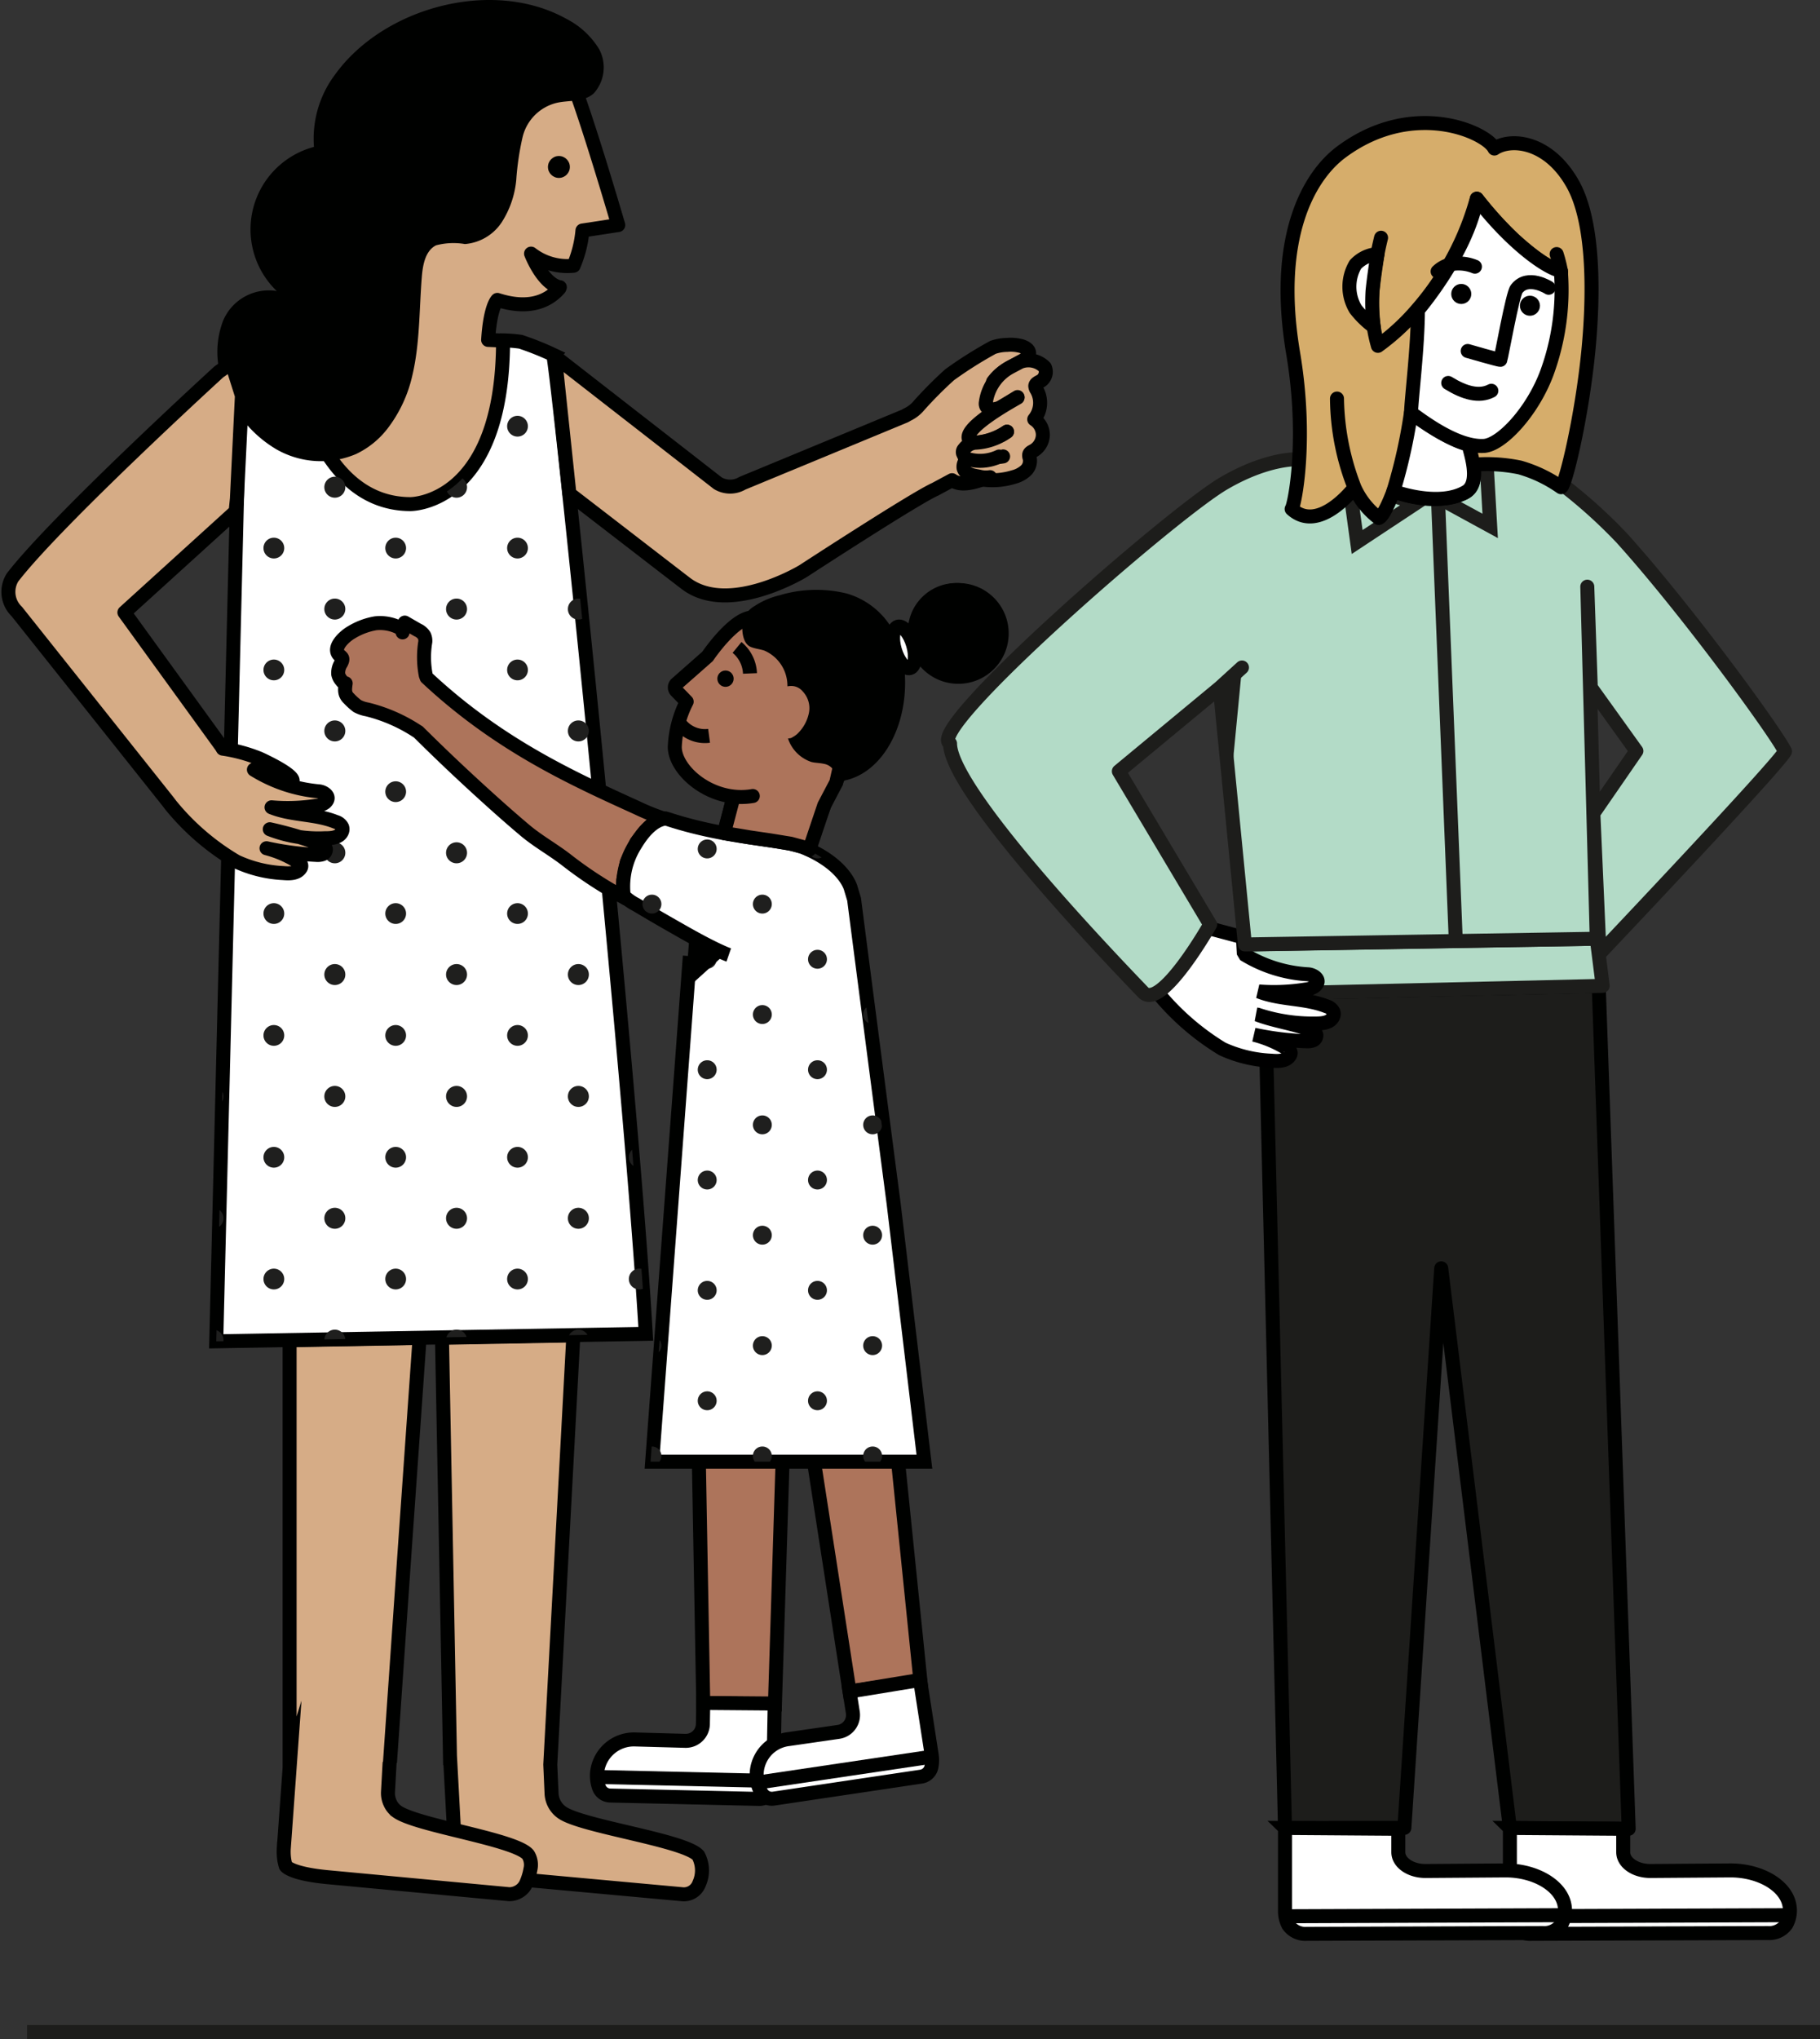 <svg xmlns="http://www.w3.org/2000/svg" xmlns:xlink="http://www.w3.org/1999/xlink" width="156.11" height="174.847" viewBox="0 0 156.11 174.847"><rect x="0" y="0" width="156.11" height="174.847" fill="#333333" stroke="none"/><defs><clipPath id="a"><path d="M47.25,30.44c.38,1.11,6.64,61.56,7.94,83.94l-36.84.64,2.07-84.15,4.27-1.84s1.27,14.2,10.32,14.2c0,0,7.94.06,7.94-14.04a12.235,12.235,0,0,1,1.51.12,25.876,25.876,0,0,1,2.8,1.12Z" fill="none"/></clipPath><clipPath id="b"><path d="M62.17,81.89c-.32-.11-.63-.26-.94-.4-1.31-.62-2.57-1.34-3.83-2.06-.72-.41-1.45-.83-2.16-1.25-.34-.2-.69-.41-1.03-.61a4.284,4.284,0,0,1-.99-.69.407.407,0,0,1-.08-.24,6.7,6.7,0,0,1,1.02-4.22c.54-.9,1.46-2.11,2.6-2.23l.21.06c5.13,1.68,9.97,1.73,11.61,2.41,3.63,1.5,4.07,3.56,4.07,3.56l.27.9c.66,5.14,2.47,19.05,3.39,26.08l2.64,22.14H55.6l3.23-43.35" fill="none"/></clipPath></defs><g transform="translate(0.2 -0.003)"><path d="M123.42,108.76l-3.16,47.98-10.24.02L108.29,85.2l28.64-.66,2.57,72.28-10.19-.06Z" fill="#1d1d1b" stroke="#000100" stroke-linecap="round" stroke-linejoin="round" stroke-width="1.2"/><path d="M129.31,156.76v7.15a2.532,2.532,0,0,0,.29,1.17,1.784,1.784,0,0,0,1.59.75l20.24-.07a1.791,1.791,0,0,0,1.59-.74,2.407,2.407,0,0,0,.29-1.49c-.21-1.8-2.49-3.14-5.08-3.14l-6.88.05c-1.28,0-2.32-.72-2.32-1.61v-2.01l-9.73-.07Z" fill="#fff" stroke="#000100" stroke-miterlimit="10" stroke-width="1.2"/><line x1="23.77" y2="0.09" transform="translate(129.34 164.23)" fill="none" stroke="#000100" stroke-miterlimit="10" stroke-width="1.2"/><path d="M110.02,156.76v7.15a2.532,2.532,0,0,0,.29,1.17,1.784,1.784,0,0,0,1.59.75l20.24-.07a1.791,1.791,0,0,0,1.59-.74,2.407,2.407,0,0,0,.29-1.49c-.21-1.8-2.49-3.14-5.08-3.14l-6.88.05c-1.28,0-2.32-.72-2.32-1.61v-2.01l-9.73-.07Z" fill="#fff" stroke="#000100" stroke-miterlimit="10" stroke-width="1.2"/><line x1="23.77" y2="0.09" transform="translate(110.04 164.23)" fill="none" stroke="#000100" stroke-miterlimit="10" stroke-width="1.2"/><path d="M137.27,84.54l-30.69.71V81l30.18-.5Z" fill="#b3dbc7" stroke="#1d1d1b" stroke-linejoin="round" stroke-width="1.2"/><path d="M98.89,84.87a21.788,21.788,0,0,0,5.76,5.08,11.311,11.311,0,0,0,4.24,1.01c.57.05,1.25.04,1.54-.43a.373.373,0,0,0,.04-.38.572.572,0,0,0-.16-.15,10.022,10.022,0,0,0-2.95-1.27,26.144,26.144,0,0,0,4.47.56,1.454,1.454,0,0,0,.59-.07.466.466,0,0,0,.29-.47c-.05-.25-.32-.38-.56-.46-1.48-.53-3.19-.77-4.51-1.29a14.963,14.963,0,0,0,5,.77c.58,0,1.28-.06,1.51-.59a.555.555,0,0,0,.02-.42.939.939,0,0,0-.59-.47c-1.86-.73-3.95-.53-5.81-1.27a17.062,17.062,0,0,0,4.04-.17,1.605,1.605,0,0,0,.78-.29c.59-.52-.09-.97-.57-1.01a11.733,11.733,0,0,1-5.53-1.73l-.08-1.44c-.63-.18-3.21-.86-3.21-.86s-3.45-.06-4.37,1.69a4.35,4.35,0,0,0,.04,3.65Z" fill="#fff" stroke="#000" stroke-linejoin="bevel" stroke-width="1.2"/><path d="M136.76,80.5l-30.18.49-2.15-22.02,1.9-1.73-1.9,1.73-8.66,7.17,7.83,13.14s-4.21,7.43-5.75,5.81S81.29,68.01,81.29,63.76c-2.32-1.09,18.98-19.68,23.48-22.31,3.69-2.16,6.22-2.06,6.22-2.06s17.99-2.36,23.13,2.4a43.735,43.735,0,0,1,4.77,4.33c5.54,6.13,13.18,16.61,14.02,18.31C152.45,65.47,137,81.77,137,81.77l-.53-12.02,3.69-5.35-3.91-5.45-.3-8.64.81,30.18Z" fill="#b3dbc7" stroke="#1d1d1b" stroke-linecap="round" stroke-linejoin="round" stroke-width="1.2"/><path d="M104.43,58.98l1.9-1.73-1.02,10.59-.4-3.92Z" fill="#1d1d1b"/><line x2="1.53" y2="38.04" transform="translate(123.14 42.66)" fill="none" stroke="#1d1d1b" stroke-miterlimit="10" stroke-width="1.2"/><path d="M126.26,38.69l1.05,1.02.31,5.39-4.47-2.44c1.76.1,2.76-1.24,3.12-3.97Z" fill="#b3dbc7" stroke="#1d1d1b" stroke-miterlimit="10" stroke-width="1.2"/><path d="M118.85,42.28a11.162,11.162,0,0,1-3.64-3.09l1,7.29,5.57-3.68s-.82.49-2.93-.51Z" fill="#b3dbc7" stroke="#1d1d1b" stroke-miterlimit="10" stroke-width="1.2"/><path d="M133.7,41.86a11.763,11.763,0,0,0-3.53-1.69,14.01,14.01,0,0,0-4-.24s.44,1.93-.9,2.48c-2.75,1.14-5.95-.21-5.95-.21s-.78,2.16-1.26,2.3a6.641,6.641,0,0,1-2.08-2.61,21.862,21.862,0,0,1-1.5-7.63,21.057,21.057,0,0,0,1.5,7.63s-3.02,4-5.39,1.84c.24-.29,1.39-5.87.13-13.35-1.66-9.86,1.3-15.16,4.14-17.27,6.13-4.55,12.43-1.71,13.12-.29,1.34-.9,4.49-.71,6.6,2.83,1.91,3.14,1.97,9.25,1.46,14.52-.57,5.8-1.99,11.61-2.34,11.69Z" fill="#d6ad6b"/><path d="M133.7,41.78a11.763,11.763,0,0,0-3.53-1.69,14.01,14.01,0,0,0-4-.24s.44,1.93-.9,2.48c-2.75,1.14-5.95-.21-5.95-.21s-.78,2.16-1.26,2.3a6.641,6.641,0,0,1-2.08-2.61,21.862,21.862,0,0,1-1.5-7.63,21.057,21.057,0,0,0,1.5,7.63s-3.02,4-5.39,1.84c.24-.29,1.39-5.87.13-13.35-1.66-9.86,1.3-15.16,4.14-17.27,6.13-4.55,12.43-1.71,13.12-.29,1.34-.9,4.49-.71,6.6,2.83,1.91,3.14,1.97,9.25,1.46,14.52-.57,5.8-1.99,11.61-2.34,11.69Z" fill="none" stroke="#000" stroke-linecap="round" stroke-linejoin="round" stroke-width="1.2"/><path d="M118.26,20.39a28.932,28.932,0,0,0-.74,4.57,13.123,13.123,0,0,0,.47,4.7,19.346,19.346,0,0,0,3.42-3.17,24.227,24.227,0,0,0,5.06-9.45,33.375,33.375,0,0,0,3.16,3.49c1.58,1.41,2.98,2.49,4.06,2.7a.44.44,0,0,0,.01.09,11.176,11.176,0,0,0-.38-1.53" fill="none" stroke="#000" stroke-linecap="round" stroke-linejoin="round" stroke-width="1.2"/><path d="M120.82,35.41c.53.37,3.47,2.47,4.95,2.7.02.37,1.15,3.25-.21,4.06-2.29,1.36-6,.05-6.24-.05a45.135,45.135,0,0,0,1.5-6.71Z" fill="#fff" stroke="#000" stroke-linecap="round" stroke-linejoin="round" stroke-width="1.2"/><path d="M117.96,21.79a2.844,2.844,0,0,0-1.9.9,3.742,3.742,0,0,0,.01,3.81,7.732,7.732,0,0,0,1.56,1.52,16.766,16.766,0,0,1-.1-3.07c.13-1.32.43-3.17.43-3.17Z" fill="#fff" stroke="#000" stroke-linecap="round" stroke-linejoin="round" stroke-width="1.2"/><path d="M127.09,38.24c-2.43.15-5.59-2.39-6.26-2.83.03-1.23.59-5.7.59-8.81.24-.3,4.15-4.9,5.06-9.56,3.22,4.14,6.24,6.07,7.2,6.18a20.7,20.7,0,0,1-1.23,8.85c-1.27,3.32-3.88,6.06-5.35,6.17Z" fill="#fff" stroke="#000" stroke-linecap="round" stroke-linejoin="round" stroke-width="1.2"/><path d="M132.64,24.68s-1.8-1.16-2.76.11c-.34.45-1.29,5.79-1.39,6.07-.14.01-2.8-.76-2.8-.76" fill="none" stroke="#000" stroke-linecap="round" stroke-linejoin="round" stroke-width="1.2"/><path d="M126.31,22.87a3.7,3.7,0,0,0-1.6-.27,2.52,2.52,0,0,0-1.6.68" fill="none" stroke="#000" stroke-linecap="round" stroke-linejoin="round" stroke-width="1.2"/><path d="M124.02,32.84c1.39.86,2.66,1.22,3.7.67" fill="none" stroke="#000" stroke-linecap="round" stroke-linejoin="round" stroke-width="1.2"/><circle cx="0.86" cy="0.86" r="0.86" transform="translate(124.28 24.35)"/><circle cx="0.86" cy="0.86" r="0.86" transform="translate(130.17 25.36)"/><line x2="153.79" transform="translate(2.12 174.25)" fill="none" stroke="#1d1d1b" stroke-miterlimit="10" stroke-width="1.2"/><path d="M42.94,29.21l-1.27-.06c.18-2.89.79-3.43.79-3.43,2.42.78,4.19.31,5.32-.99l.04-.1h-.04c-1.46-.33-2.43-2.88-2.43-2.88A5.073,5.073,0,0,0,49,22.79a9.917,9.917,0,0,0,.76-3.02l3.07-.47s-2.01-6.89-3.42-10.9c-.41-1.17.09-2.54-.92-3.35a8.3,8.3,0,0,0-3.83-1.68L26.79,21.77l-.77,17.37,4.69,6.18H41.07l1.53-4.36,1.7-5.33-1.36-6.42Z" fill="#d6ac86" stroke="#000100" stroke-linecap="round" stroke-linejoin="round" stroke-width="1.2"/><path d="M47.25,30.44c.38,1.11,6.64,61.56,7.94,83.94l-36.84.64,2.07-84.15,4.27-1.84s1.27,14.2,10.32,14.2c0,0,7.94.06,7.94-14.04a12.235,12.235,0,0,1,1.51.12,25.876,25.876,0,0,1,2.8,1.12Z" fill="#fff"/><path d="M42.67,161l15.74,1.44a1.4,1.4,0,0,0,1.36-.92,2.736,2.736,0,0,0-.07-2.4c-1.11-1.31-9.83-2.47-11.64-3.66a2.106,2.106,0,0,1-.95-1.65l-.11-2.5.99-18.4.99-18.4-11.27.21.35,18.21.35,18.42.02-.13.39,7.22a4.49,4.49,0,0,0,.32,1.46" fill="#d6ac86" stroke="#000100" stroke-miterlimit="10" stroke-width="1.2"/><path d="M33.25,151.13l1.27-18.31,1.27-18.09-11.15.2v36.25l.04-.13-.27,3.74-.27,3.74a4.762,4.762,0,0,0,.02.76,3.546,3.546,0,0,0,.15.72s.41.66,3.59.96l7.79.73,7.79.73a1.6,1.6,0,0,0,.86-.25,1.507,1.507,0,0,0,.59-.68,5.174,5.174,0,0,0,.37-1.22,1.662,1.662,0,0,0-.19-1.22c-.49-.66-2.88-1.29-5.36-1.9s-5.05-1.21-5.89-1.82a1.794,1.794,0,0,1-.6-.74,2,2,0,0,1-.18-.94l.07-1.27.07-1.27" fill="#d6ac86" stroke="#000100" stroke-miterlimit="10" stroke-width="1.2"/><path d="M47.25,30.44c.38,1.11,6.64,61.56,7.94,83.94l-36.84.64,2.07-84.15,4.27-1.84s1.27,14.2,10.32,14.2c0,0,7.94.06,7.94-14.04a12.235,12.235,0,0,1,1.51.12,25.876,25.876,0,0,1,2.8,1.12Z" fill="#fff" stroke="#000100" stroke-miterlimit="10" stroke-width="1.2"/><g clip-path="url(#a)"><rect width="10.45" height="10.45" transform="translate(48.51 19.99)" fill="none"/><path d="M49.41,19.99a.9.9,0,1,0,.9.9A.9.9,0,0,0,49.41,19.99Z" fill="#1f1f1e"/><path d="M54.63,25.21a.89.89,0,1,0,.89.89A.892.892,0,0,0,54.63,25.21Z" fill="#1f1f1e"/><rect width="10.45" height="10.45" transform="translate(48.51 19.99)" fill="none"/><rect width="10.45" height="10.45" transform="translate(48.51 30.43)" fill="none"/><path d="M49.41,30.43a.9.9,0,1,0,.9.9A.9.9,0,0,0,49.41,30.43Z" fill="#1f1f1e"/><path d="M54.63,35.66a.89.89,0,1,0,.89.89A.892.892,0,0,0,54.63,35.66Z" fill="#1f1f1e"/><rect width="10.45" height="10.45" transform="translate(48.51 30.43)" fill="none"/><rect width="10.45" height="10.45" transform="translate(48.51 40.88)" fill="none"/><path d="M49.41,40.88a.9.9,0,1,0,.9.9A.9.9,0,0,0,49.41,40.88Z" fill="#1f1f1e"/><path d="M54.63,46.11a.89.89,0,1,0,.89.89A.892.892,0,0,0,54.63,46.11Z" fill="#1f1f1e"/><rect width="10.45" height="10.45" transform="translate(48.51 40.88)" fill="none"/><rect width="10.45" height="10.45" transform="translate(48.51 51.33)" fill="none"/><path d="M49.41,51.33a.9.9,0,1,0,.9.9A.9.9,0,0,0,49.41,51.33Z" fill="#1f1f1e"/><path d="M54.63,56.56a.89.89,0,1,0,.89.89A.892.892,0,0,0,54.63,56.56Z" fill="#1f1f1e"/><rect width="10.45" height="10.45" transform="translate(48.51 51.33)" fill="none"/><rect width="10.45" height="10.45" transform="translate(48.51 61.78)" fill="none"/><path d="M49.41,61.78a.9.9,0,1,0,.9.9A.9.9,0,0,0,49.41,61.78Z" fill="#1f1f1e"/><path d="M54.63,67a.89.89,0,1,0,.89.89A.892.892,0,0,0,54.63,67Z" fill="#1f1f1e"/><rect width="10.45" height="10.45" transform="translate(48.51 61.78)" fill="none"/><rect width="10.45" height="10.45" transform="translate(48.51 72.23)" fill="none"/><path d="M49.41,72.23a.9.9,0,1,0,.9.9A.9.9,0,0,0,49.41,72.23Z" fill="#1f1f1e"/><path d="M54.63,77.45a.89.89,0,1,0,.89.89A.892.892,0,0,0,54.63,77.45Z" fill="#1f1f1e"/><rect width="10.45" height="10.45" transform="translate(48.51 72.23)" fill="none"/><rect width="10.45" height="10.45" transform="translate(48.51 82.67)" fill="none"/><path d="M49.41,82.67a.9.9,0,1,0,.9.9A.9.9,0,0,0,49.41,82.67Z" fill="#1f1f1e"/><path d="M54.63,87.9a.89.89,0,1,0,.89.89A.892.892,0,0,0,54.63,87.9Z" fill="#1f1f1e"/><rect width="10.45" height="10.45" transform="translate(48.51 82.67)" fill="none"/><rect width="10.45" height="10.45" transform="translate(48.51 93.12)" fill="none"/><path d="M49.41,93.12a.9.9,0,1,0,.9.9A.9.9,0,0,0,49.41,93.12Z" fill="#1f1f1e"/><path d="M54.63,98.35a.89.89,0,1,0,.89.89A.892.892,0,0,0,54.63,98.35Z" fill="#1f1f1e"/><rect width="10.45" height="10.45" transform="translate(48.51 93.12)" fill="none"/><rect width="10.45" height="10.45" transform="translate(48.51 103.57)" fill="none"/><path d="M49.41,103.57a.9.9,0,1,0,.9.9A.9.9,0,0,0,49.41,103.57Z" fill="#1f1f1e"/><path d="M54.63,108.79a.89.89,0,1,0,.89.89A.892.892,0,0,0,54.63,108.79Z" fill="#1f1f1e"/><rect width="10.45" height="10.45" transform="translate(48.51 103.57)" fill="none"/><rect width="10.45" height="10.45" transform="translate(48.51 114.02)" fill="none"/><path d="M49.41,114.02a.9.9,0,1,0,.9.9A.9.9,0,0,0,49.41,114.02Z" fill="#1f1f1e"/><path d="M54.63,119.24a.89.89,0,1,0,.89.89A.892.892,0,0,0,54.63,119.24Z" fill="#1f1f1e"/><rect width="10.45" height="10.45" transform="translate(48.51 114.02)" fill="none"/><rect width="10.45" height="10.45" transform="translate(38.07 19.99)" fill="none"/><path d="M38.96,19.99a.9.9,0,1,0,.9.9A.9.9,0,0,0,38.96,19.99Z" fill="#1f1f1e"/><path d="M44.19,25.21a.89.89,0,1,0,.89.89A.892.892,0,0,0,44.19,25.21Z" fill="#1f1f1e"/><rect width="10.45" height="10.45" transform="translate(38.07 19.99)" fill="none"/><rect width="10.45" height="10.45" transform="translate(38.07 30.43)" fill="none"/><path d="M38.96,30.43a.9.9,0,1,0,.9.9A.9.9,0,0,0,38.96,30.43Z" fill="#1f1f1e"/><path d="M44.19,35.66a.89.89,0,1,0,.89.89A.892.892,0,0,0,44.19,35.66Z" fill="#1f1f1e"/><rect width="10.45" height="10.45" transform="translate(38.07 30.43)" fill="none"/><rect width="10.45" height="10.45" transform="translate(38.07 40.88)" fill="none"/><path d="M38.96,40.88a.9.9,0,1,0,.9.9A.9.9,0,0,0,38.96,40.88Z" fill="#1f1f1e"/><path d="M44.19,46.11a.89.89,0,1,0,.89.89A.892.892,0,0,0,44.19,46.11Z" fill="#1f1f1e"/><rect width="10.45" height="10.45" transform="translate(38.07 40.88)" fill="none"/><rect width="10.45" height="10.45" transform="translate(38.07 51.33)" fill="none"/><path d="M38.96,51.33a.9.9,0,1,0,.9.9A.9.9,0,0,0,38.96,51.33Z" fill="#1f1f1e"/><path d="M44.19,56.56a.89.89,0,1,0,.89.89A.892.892,0,0,0,44.19,56.56Z" fill="#1f1f1e"/><rect width="10.45" height="10.45" transform="translate(38.07 51.33)" fill="none"/><rect width="10.45" height="10.45" transform="translate(38.07 61.78)" fill="none"/><path d="M38.96,61.78a.9.9,0,1,0,.9.9A.9.9,0,0,0,38.96,61.78Z" fill="#1f1f1e"/><path d="M44.19,67a.89.89,0,1,0,.89.89A.892.892,0,0,0,44.19,67Z" fill="#1f1f1e"/><rect width="10.45" height="10.45" transform="translate(38.07 61.78)" fill="none"/><rect width="10.45" height="10.45" transform="translate(38.07 72.23)" fill="none"/><path d="M38.96,72.23a.9.9,0,1,0,.9.9A.9.9,0,0,0,38.96,72.23Z" fill="#1f1f1e"/><path d="M44.19,77.45a.89.89,0,1,0,.89.89A.892.892,0,0,0,44.19,77.45Z" fill="#1f1f1e"/><rect width="10.45" height="10.45" transform="translate(38.07 72.23)" fill="none"/><rect width="10.45" height="10.45" transform="translate(38.07 82.67)" fill="none"/><path d="M38.96,82.67a.9.9,0,1,0,.9.9A.9.9,0,0,0,38.96,82.67Z" fill="#1f1f1e"/><path d="M44.19,87.9a.89.89,0,1,0,.89.89A.892.892,0,0,0,44.19,87.9Z" fill="#1f1f1e"/><rect width="10.45" height="10.45" transform="translate(38.07 82.67)" fill="none"/><rect width="10.45" height="10.45" transform="translate(38.07 93.12)" fill="none"/><path d="M38.96,93.12a.9.9,0,1,0,.9.9A.9.9,0,0,0,38.96,93.12Z" fill="#1f1f1e"/><path d="M44.19,98.35a.89.89,0,1,0,.89.89A.892.892,0,0,0,44.19,98.35Z" fill="#1f1f1e"/><rect width="10.45" height="10.45" transform="translate(38.07 93.12)" fill="none"/><rect width="10.45" height="10.45" transform="translate(38.07 103.57)" fill="none"/><path d="M38.96,103.57a.9.9,0,1,0,.9.9A.9.9,0,0,0,38.96,103.57Z" fill="#1f1f1e"/><path d="M44.19,108.79a.89.89,0,1,0,.89.89A.892.892,0,0,0,44.19,108.79Z" fill="#1f1f1e"/><rect width="10.45" height="10.45" transform="translate(38.07 103.57)" fill="none"/><rect width="10.45" height="10.45" transform="translate(38.07 114.02)" fill="none"/><path d="M38.96,114.02a.9.9,0,1,0,.9.9A.9.9,0,0,0,38.96,114.02Z" fill="#1f1f1e"/><path d="M44.19,119.24a.89.89,0,1,0,.89.89A.892.892,0,0,0,44.19,119.24Z" fill="#1f1f1e"/><rect width="10.45" height="10.45" transform="translate(38.07 114.02)" fill="none"/><rect width="10.45" height="10.45" transform="translate(27.62 19.99)" fill="none"/><path d="M28.52,19.99a.9.9,0,1,0,.9.9A.9.9,0,0,0,28.52,19.99Z" fill="#1f1f1e"/><path d="M33.74,25.21a.89.89,0,1,0,.89.89A.892.892,0,0,0,33.74,25.21Z" fill="#1f1f1e"/><rect width="10.45" height="10.45" transform="translate(27.62 19.99)" fill="none"/><rect width="10.45" height="10.45" transform="translate(27.62 30.43)" fill="none"/><path d="M28.52,30.43a.9.9,0,1,0,.9.9A.9.9,0,0,0,28.52,30.43Z" fill="#1f1f1e"/><path d="M33.74,35.66a.89.89,0,1,0,.89.89A.892.892,0,0,0,33.74,35.66Z" fill="#1f1f1e"/><rect width="10.45" height="10.45" transform="translate(27.62 30.43)" fill="none"/><rect width="10.45" height="10.45" transform="translate(27.62 40.88)" fill="none"/><path d="M28.52,40.88a.9.9,0,1,0,.9.9A.9.9,0,0,0,28.52,40.88Z" fill="#1f1f1e"/><path d="M33.74,46.11a.89.89,0,1,0,.89.89A.892.892,0,0,0,33.74,46.11Z" fill="#1f1f1e"/><rect width="10.45" height="10.45" transform="translate(27.62 40.88)" fill="none"/><rect width="10.45" height="10.45" transform="translate(27.62 51.33)" fill="none"/><path d="M28.52,51.33a.9.9,0,1,0,.9.9A.9.9,0,0,0,28.52,51.33Z" fill="#1f1f1e"/><path d="M33.74,56.56a.89.89,0,1,0,.89.89A.892.892,0,0,0,33.74,56.56Z" fill="#1f1f1e"/><rect width="10.45" height="10.45" transform="translate(27.62 51.33)" fill="none"/><rect width="10.45" height="10.45" transform="translate(27.62 61.78)" fill="none"/><path d="M28.52,61.78a.9.9,0,1,0,.9.9A.9.9,0,0,0,28.52,61.78Z" fill="#1f1f1e"/><path d="M33.74,67a.89.89,0,1,0,.89.89A.892.892,0,0,0,33.74,67Z" fill="#1f1f1e"/><rect width="10.45" height="10.45" transform="translate(27.62 61.78)" fill="none"/><rect width="10.45" height="10.45" transform="translate(27.62 72.23)" fill="none"/><path d="M28.52,72.23a.9.9,0,1,0,.9.9A.9.9,0,0,0,28.52,72.23Z" fill="#1f1f1e"/><path d="M33.74,77.45a.89.89,0,1,0,.89.89A.892.892,0,0,0,33.74,77.45Z" fill="#1f1f1e"/><rect width="10.45" height="10.45" transform="translate(27.62 72.23)" fill="none"/><rect width="10.45" height="10.45" transform="translate(27.62 82.67)" fill="none"/><path d="M28.52,82.67a.9.9,0,1,0,.9.9A.9.9,0,0,0,28.52,82.67Z" fill="#1f1f1e"/><path d="M33.74,87.9a.89.89,0,1,0,.89.89A.892.892,0,0,0,33.74,87.9Z" fill="#1f1f1e"/><rect width="10.45" height="10.45" transform="translate(27.62 82.67)" fill="none"/><rect width="10.45" height="10.45" transform="translate(27.62 93.12)" fill="none"/><path d="M28.52,93.12a.9.9,0,1,0,.9.9A.9.9,0,0,0,28.52,93.12Z" fill="#1f1f1e"/><path d="M33.74,98.35a.89.89,0,1,0,.89.89A.892.892,0,0,0,33.74,98.35Z" fill="#1f1f1e"/><rect width="10.45" height="10.45" transform="translate(27.62 93.12)" fill="none"/><rect width="10.45" height="10.45" transform="translate(27.62 103.57)" fill="none"/><path d="M28.52,103.57a.9.9,0,1,0,.9.9A.9.9,0,0,0,28.52,103.57Z" fill="#1f1f1e"/><path d="M33.74,108.79a.89.89,0,1,0,.89.89A.892.892,0,0,0,33.74,108.79Z" fill="#1f1f1e"/><rect width="10.45" height="10.45" transform="translate(27.62 103.57)" fill="none"/><rect width="10.45" height="10.45" transform="translate(27.62 114.02)" fill="none"/><path d="M28.52,114.02a.9.9,0,1,0,.9.9A.9.9,0,0,0,28.52,114.02Z" fill="#1f1f1e"/><path d="M33.74,119.24a.89.89,0,1,0,.89.89A.892.892,0,0,0,33.74,119.24Z" fill="#1f1f1e"/><rect width="10.45" height="10.45" transform="translate(27.62 114.02)" fill="none"/><rect width="10.45" height="10.45" transform="translate(17.17 19.99)" fill="none"/><path d="M18.07,19.99a.9.9,0,1,0,.9.9A.9.9,0,0,0,18.07,19.99Z" fill="#1f1f1e"/><path d="M23.29,25.21a.89.89,0,1,0,.89.89A.892.892,0,0,0,23.29,25.21Z" fill="#1f1f1e"/><rect width="10.45" height="10.45" transform="translate(17.17 19.99)" fill="none"/><rect width="10.45" height="10.45" transform="translate(17.17 30.43)" fill="none"/><path d="M18.07,30.43a.9.9,0,1,0,.9.9A.9.9,0,0,0,18.07,30.43Z" fill="#1f1f1e"/><path d="M23.29,35.66a.89.89,0,1,0,.89.89A.892.892,0,0,0,23.29,35.66Z" fill="#1f1f1e"/><rect width="10.45" height="10.45" transform="translate(17.17 30.43)" fill="none"/><rect width="10.45" height="10.45" transform="translate(17.17 40.88)" fill="none"/><path d="M18.07,40.88a.9.9,0,1,0,.9.9A.9.9,0,0,0,18.07,40.88Z" fill="#1f1f1e"/><path d="M23.29,46.11a.89.89,0,1,0,.89.89A.892.892,0,0,0,23.29,46.11Z" fill="#1f1f1e"/><rect width="10.45" height="10.45" transform="translate(17.17 40.88)" fill="none"/><rect width="10.45" height="10.45" transform="translate(17.17 51.33)" fill="none"/><path d="M18.07,51.33a.9.9,0,1,0,.9.9A.9.9,0,0,0,18.07,51.33Z" fill="#1f1f1e"/><path d="M23.29,56.56a.89.89,0,1,0,.89.89A.892.892,0,0,0,23.29,56.56Z" fill="#1f1f1e"/><rect width="10.45" height="10.45" transform="translate(17.17 51.33)" fill="none"/><rect width="10.45" height="10.45" transform="translate(17.17 61.78)" fill="none"/><path d="M18.07,61.78a.9.9,0,1,0,.9.9A.9.9,0,0,0,18.07,61.78Z" fill="#1f1f1e"/><path d="M23.29,67a.89.89,0,1,0,.89.89A.892.892,0,0,0,23.29,67Z" fill="#1f1f1e"/><rect width="10.45" height="10.45" transform="translate(17.17 61.78)" fill="none"/><rect width="10.45" height="10.45" transform="translate(17.17 72.23)" fill="none"/><path d="M18.07,72.23a.9.9,0,1,0,.9.9A.9.9,0,0,0,18.07,72.23Z" fill="#1f1f1e"/><path d="M23.29,77.45a.89.89,0,1,0,.89.89A.892.892,0,0,0,23.29,77.45Z" fill="#1f1f1e"/><rect width="10.45" height="10.45" transform="translate(17.17 72.23)" fill="none"/><rect width="10.45" height="10.45" transform="translate(17.17 82.67)" fill="none"/><path d="M18.07,82.67a.9.9,0,1,0,.9.9A.9.9,0,0,0,18.07,82.67Z" fill="#1f1f1e"/><path d="M23.29,87.9a.89.89,0,1,0,.89.89A.892.892,0,0,0,23.29,87.9Z" fill="#1f1f1e"/><rect width="10.45" height="10.45" transform="translate(17.17 82.67)" fill="none"/><rect width="10.45" height="10.45" transform="translate(17.17 93.12)" fill="none"/><path d="M18.07,93.12a.9.9,0,1,0,.9.9A.9.9,0,0,0,18.07,93.12Z" fill="#1f1f1e"/><path d="M23.29,98.35a.89.89,0,1,0,.89.89A.892.892,0,0,0,23.29,98.35Z" fill="#1f1f1e"/><rect width="10.45" height="10.45" transform="translate(17.17 93.12)" fill="none"/><rect width="10.45" height="10.45" transform="translate(17.17 103.57)" fill="none"/><path d="M18.07,103.57a.9.9,0,1,0,.9.9A.9.9,0,0,0,18.07,103.57Z" fill="#1f1f1e"/><path d="M23.29,108.79a.89.89,0,1,0,.89.89A.892.892,0,0,0,23.29,108.79Z" fill="#1f1f1e"/><rect width="10.45" height="10.45" transform="translate(17.17 103.57)" fill="none"/><rect width="10.45" height="10.45" transform="translate(17.17 114.02)" fill="none"/><path d="M18.07,114.02a.9.9,0,1,0,.9.9A.9.9,0,0,0,18.07,114.02Z" fill="#1f1f1e"/><path d="M23.29,119.24a.89.89,0,1,0,.89.89A.892.892,0,0,0,23.29,119.24Z" fill="#1f1f1e"/><rect width="10.45" height="10.45" transform="translate(17.17 114.02)" fill="none"/></g><path d="M81.2,38.34a7.694,7.694,0,0,0,3.19-4.31" fill="none" stroke="#000100" stroke-miterlimit="10" stroke-width="1.2"/><path d="M30.42,24.98c.16,2.48.23,1.34.29,3.82" fill="none" stroke="#000100" stroke-miterlimit="10" stroke-width="1.2"/><path d="M84.98,32.74c.9-1.19,1.8-1.29,2.79-1.99a.611.611,0,0,0,.3-.39c.04-.38-.34-.57-.64-.67a3.5,3.5,0,0,0-1.25-.11,3.8,3.8,0,0,0-1.21.21,34.942,34.942,0,0,0-3.72,2.35,34.947,34.947,0,0,0-2.61,2.62,2.889,2.889,0,0,1-1.01.79l-.21.12L63.48,41.44a2.064,2.064,0,0,1-2.11,0L47.4,30.57l1.24,11.77c2.63,2.02,7.34,5.66,9.97,7.68,3.7,2.84,10.07-1.04,10.07-1.04s9.57-6.24,11.33-7.02l1.45-.78c.74.52,1.78.23,2.85-.14" fill="#d6ac86" stroke="#000100" stroke-linecap="round" stroke-linejoin="round" stroke-width="1.2"/><circle cx="0.94" cy="0.94" r="0.94" transform="translate(46.8 13.38)" fill="#000100"/><path d="M33.02,36.78a7.443,7.443,0,0,1-2.69,2.16,7.691,7.691,0,0,1-6.86-.43,10.3,10.3,0,0,1-4.43-5.41,7.486,7.486,0,0,1-.11-5.58,4.251,4.251,0,0,1,4.61-2.56A7.323,7.323,0,0,1,26.73,12.6a9.148,9.148,0,0,1,1.8-6.19C32.71.6,42.09-1.91,48.42,1.64a7.013,7.013,0,0,1,2.79,2.61,3.331,3.331,0,0,1-.48,3.76c-.9.79-2.12.56-3.21.82a3.974,3.974,0,0,0-2.9,2.95,23.7,23.7,0,0,0-.54,3.67,8.1,8.1,0,0,1-1.23,3.59,4.183,4.183,0,0,1-3.17,1.89,5.872,5.872,0,0,0-2.48.11c-.89.45-1.12,1.6-1.21,2.6-.24,2.86-.16,5.76-.82,8.55A11.682,11.682,0,0,1,33.02,36.78Z" fill="#000100"/><path d="M21.58,66a12.664,12.664,0,0,0,5.57,1.86c.45.04,1.1.48.53.97a1.477,1.477,0,0,1-.75.27,15.889,15.889,0,0,1-3.84.13c1.76.71,3.75.54,5.51,1.25a.865.865,0,0,1,.55.45.554.554,0,0,1-.02.4c-.22.5-.88.56-1.44.55a11.442,11.442,0,0,1-4.75-.77,32.251,32.251,0,0,1,4.28,1.26c.23.08.49.21.53.44a.421.421,0,0,1-.28.44,1.327,1.327,0,0,1-.56.06,25.527,25.527,0,0,1-4.25-.57,9.4,9.4,0,0,1,2.79,1.23.539.539,0,0,1,.16.14.34.34,0,0,1-.04.36c-.29.44-.93.45-1.47.4a10.763,10.763,0,0,1-4.03-.99,20.949,20.949,0,0,1-5.62-4.83l-.26-.34L1.24,52.44a2.333,2.333,0,0,1-.36-2.93c3.81-4.94,17.69-17.62,17.69-17.62l1.09-.77.89,2.81-.43,8.84-.11,1.09-9.54,8.66L18.79,64l.12.2a13.447,13.447,0,0,1,3.14.85s2.85,1.28,2.85,1.89a.9.9,0,0,1-.16.47" fill="#d6ac86" stroke="#000100" stroke-linecap="round" stroke-linejoin="round" stroke-width="1.2"/><path d="M87.08,34.05s-1.3.8-1.52.91a1.754,1.754,0,0,1-.6.14c-.37.03-.67-.21-.6-.59a4.047,4.047,0,0,1,2.13-3.04l.81-.43a1.946,1.946,0,0,1,2.12.46.93.93,0,0,1-.33,1.16c-.2.12-.47.21-.49.44a.662.662,0,0,0,.12.33,2.236,2.236,0,0,1-.21,2.53,1.588,1.588,0,0,1,.74,1.36,1.606,1.606,0,0,1-.8,1.33c-.15.08-.33.16-.37.33a.637.637,0,0,0,.05.33,1.155,1.155,0,0,1-.36,1.06,2.431,2.431,0,0,1-1.03.54,6.125,6.125,0,0,1-2.69.21" fill="#d6ac86" stroke="#000100" stroke-linecap="round" stroke-linejoin="round" stroke-width="1.2"/><path d="M87.08,34.1c-.62.37-5.16,2.85-4.02,3.75a.73.73,0,0,0,.38.11,5.553,5.553,0,0,0,2.73-.94" fill="#d6ac86" stroke="#000100" stroke-linecap="round" stroke-linejoin="round" stroke-width="1.2"/><path d="M85.84,39.14c-.77.15-2.51.07-2.96.24-.15.06-.24.06-.31.2a.857.857,0,0,0-.12.56c.15.56.86.64,1.33.73a2.29,2.29,0,0,0,.94.05" fill="#d6ac86" stroke="#000100" stroke-linecap="round" stroke-linejoin="round" stroke-width="1.2"/><path d="M86.18,37.02a5.119,5.119,0,0,1-2.64.94,1.331,1.331,0,0,0-1.05.55.375.375,0,0,0-.09.36c.06.12.16.41.28.46a3.792,3.792,0,0,0,2.82-.18" fill="#d6ac86" stroke="#000100" stroke-linecap="round" stroke-linejoin="round" stroke-width="1.2"/><path d="M66.91,125.73l-.64,20.43-6.15-.14-.38-20.95" fill="#ad745b" stroke="#000100" stroke-miterlimit="10" stroke-width="1.2"/><path d="M66.25,146.07l-.12,6.47a3.118,3.118,0,0,1-.2,1.06,1.071,1.071,0,0,1-1.01.66l-12.75-.29a1.052,1.052,0,0,1-.99-.68,3.015,3.015,0,0,1-.16-1.35,3.174,3.174,0,0,1,3.25-2.78l4.33.12a1.469,1.469,0,0,0,1.49-1.43l.03-1.82,6.13.05Z" fill="#fff" stroke="#000100" stroke-miterlimit="10" stroke-width="1.2"/><line x2="14.97" y2="0.34" transform="translate(51.14 152.38)" fill="none" stroke="#000100" stroke-miterlimit="10" stroke-width="1.2"/><path d="M76.85,125.52l1.9,18.63-6.08.9-3.01-19.44" fill="#ad745b" stroke="#000100" stroke-miterlimit="10" stroke-width="1.2"/><path d="M78.72,144.06l.99,6.4a2.948,2.948,0,0,1-.02,1.07,1.067,1.067,0,0,1-.89.82l-12.61,1.88a1.042,1.042,0,0,1-1.09-.51,3.093,3.093,0,0,1,2.34-4.59l4.29-.62a1.461,1.461,0,0,0,1.22-1.67l-.28-1.79,6.05-.99Z" fill="#fff" stroke="#000100" stroke-miterlimit="10" stroke-width="1.2"/><line y1="2.2" x2="14.81" transform="translate(64.9 150.64)" fill="none" stroke="#000100" stroke-miterlimit="10" stroke-width="1.2"/><path d="M56.69,70.18a18.913,18.913,0,0,1-2.23-.9C48.94,66.77,42.59,63.9,36.39,58.1l-.07-.19a8.124,8.124,0,0,1-.04-2.87,1.063,1.063,0,0,0-.09-.53,1.257,1.257,0,0,0-.56-.48l-1.11-.64-.19.84c-.02-.25-.27-.41-.5-.51a3.653,3.653,0,0,0-1.82-.27,5.868,5.868,0,0,0-2.04.76c-.53.29-1.76,1.33-1.04,2a.9.9,0,0,1,.2.19c.09.14,0,.33-.07.47a1.536,1.536,0,0,0-.25.94,1.218,1.218,0,0,0,.31.58.458.458,0,0,0,.33.21c-.07.52-.13.92.28,1.3a5.562,5.562,0,0,0,.72.65,2.912,2.912,0,0,0,.86.29,13.848,13.848,0,0,1,4.21,1.83l.16.1c.25.25.5.49.75.74.66.65,1.33,1.29,2,1.93.95.9,1.92,1.8,2.89,2.68,1.12,1.02,2.26,2.03,3.42,3.01,1.17,1,2.42,1.67,3.64,2.61a34.743,34.743,0,0,0,3.93,2.66c.39.22.62.34,1.18.65l-.25-.49.02-1.1.31-1.54.82-1.69.72-.92.62-.62.59-.36" fill="#ad745b" stroke="#000100" stroke-linecap="round" stroke-linejoin="round" stroke-width="1.2"/><line x1="0.69" y2="2.73" transform="translate(62.03 68.33)" fill="none" stroke="#000100" stroke-miterlimit="10" stroke-width="1.2"/><path d="M69.21,72.87c1.41-4.72,2.04-5.36,2.57-6.37" fill="none" stroke="#000100" stroke-miterlimit="10" stroke-width="1.2"/><path d="M70.42,63.1a4.043,4.043,0,0,1-1.18.84,1.5,1.5,0,0,1-1,.06" fill="none" stroke="#000100" stroke-miterlimit="10" stroke-width="1.2"/><ellipse cx="0.81" cy="1.85" rx="0.81" ry="1.85" transform="translate(76.039 53.969) rotate(-16.4)" fill="#fff" stroke="#000100" stroke-miterlimit="10" stroke-width="1.2"/><circle cx="4.15" cy="4.15" r="4.15" transform="translate(77.67 50)" fill="#000100"/><path d="M62.31,81.89c-.32-.11-.63-.26-.94-.4-1.31-.62-2.57-1.34-3.83-2.06-.72-.41-1.45-.83-2.16-1.25-.34-.2-.69-.41-1.03-.61a4.284,4.284,0,0,1-.99-.69.407.407,0,0,1-.08-.24,6.7,6.7,0,0,1,1.02-4.22c.54-.9,1.46-2.11,2.6-2.23l.21.06c5.13,1.68,9.97,1.73,11.61,2.41,3.63,1.5,4.07,3.56,4.07,3.56l.27.9c.66,5.14,2.47,19.05,3.39,26.08l2.64,22.14H55.74l3.23-43.35" fill="#fff" stroke="#000100" stroke-miterlimit="10" stroke-width="1.2"/><g clip-path="url(#b)"><rect width="9.46" height="9.46" transform="translate(78.57 62.52)" fill="none"/><path d="M79.38,62.52a.81.81,0,1,0,.81.81.807.807,0,0,0-.81-.81Z" fill="#1f1f1e"/><path d="M84.11,67.26a.81.81,0,1,0,.81.81A.807.807,0,0,0,84.11,67.26Z" fill="#1f1f1e"/><rect width="9.46" height="9.46" transform="translate(78.57 62.52)" fill="none"/><rect width="9.46" height="9.46" transform="translate(78.57 71.99)" fill="none"/><path d="M79.38,71.99a.81.81,0,1,0,.81.81A.807.807,0,0,0,79.38,71.99Z" fill="#1f1f1e"/><path d="M84.11,76.72a.81.81,0,1,0,.81.81A.807.807,0,0,0,84.11,76.72Z" fill="#1f1f1e"/><rect width="9.46" height="9.46" transform="translate(78.57 71.99)" fill="none"/><rect width="9.46" height="9.46" transform="translate(78.57 81.45)" fill="none"/><path d="M79.38,81.45a.81.81,0,1,0,.81.81A.807.807,0,0,0,79.38,81.45Z" fill="#1f1f1e"/><path d="M84.11,86.19a.81.81,0,1,0,.81.81A.807.807,0,0,0,84.11,86.19Z" fill="#1f1f1e"/><rect width="9.46" height="9.46" transform="translate(78.57 81.45)" fill="none"/><rect width="9.46" height="9.46" transform="translate(78.57 90.92)" fill="none"/><path d="M79.38,90.92a.81.81,0,1,0,.81.81A.807.807,0,0,0,79.38,90.92Z" fill="#1f1f1e"/><path d="M84.11,95.65a.81.81,0,1,0,.81.81A.807.807,0,0,0,84.11,95.65Z" fill="#1f1f1e"/><rect width="9.46" height="9.46" transform="translate(78.57 90.92)" fill="none"/><rect width="9.46" height="9.46" transform="translate(78.57 100.38)" fill="none"/><path d="M79.38,100.38a.81.81,0,1,0,.81.81A.807.807,0,0,0,79.38,100.38Z" fill="#1f1f1e"/><path d="M84.11,105.11a.81.81,0,1,0,.81.81A.807.807,0,0,0,84.11,105.11Z" fill="#1f1f1e"/><rect width="9.46" height="9.46" transform="translate(78.57 100.38)" fill="none"/><rect width="9.46" height="9.46" transform="translate(78.57 109.84)" fill="none"/><path d="M79.38,109.84a.81.81,0,1,0,.81.81A.807.807,0,0,0,79.38,109.84Z" fill="#1f1f1e"/><path d="M84.11,114.58a.81.81,0,1,0,.81.81A.807.807,0,0,0,84.11,114.58Z" fill="#1f1f1e"/><rect width="9.46" height="9.46" transform="translate(78.57 109.84)" fill="none"/><rect width="9.46" height="9.46" transform="translate(78.57 119.31)" fill="none"/><path d="M79.38,119.31a.81.81,0,1,0,.81.81A.807.807,0,0,0,79.38,119.31Z" fill="#1f1f1e"/><path d="M84.11,124.04a.81.81,0,1,0,.81.81A.807.807,0,0,0,84.11,124.04Z" fill="#1f1f1e"/><rect width="9.46" height="9.46" transform="translate(78.57 119.31)" fill="none"/><rect width="9.46" height="9.46" transform="translate(69.11 62.52)" fill="none"/><path d="M69.92,62.52a.81.81,0,1,0,.81.81.807.807,0,0,0-.81-.81Z" fill="#1f1f1e"/><path d="M74.65,67.26a.81.81,0,1,0,.81.81A.807.807,0,0,0,74.65,67.26Z" fill="#1f1f1e"/><rect width="9.46" height="9.46" transform="translate(69.11 62.52)" fill="none"/><rect width="9.46" height="9.46" transform="translate(69.11 71.99)" fill="none"/><path d="M69.92,71.99a.81.81,0,1,0,.81.81A.807.807,0,0,0,69.92,71.99Z" fill="#1f1f1e"/><path d="M74.65,76.72a.81.81,0,1,0,.81.81A.807.807,0,0,0,74.65,76.72Z" fill="#1f1f1e"/><rect width="9.46" height="9.46" transform="translate(69.11 71.99)" fill="none"/><rect width="9.46" height="9.46" transform="translate(69.11 81.45)" fill="none"/><path d="M69.92,81.45a.81.81,0,1,0,.81.81A.807.807,0,0,0,69.92,81.45Z" fill="#1f1f1e"/><path d="M74.65,86.19a.81.81,0,1,0,.81.81A.807.807,0,0,0,74.65,86.19Z" fill="#1f1f1e"/><rect width="9.46" height="9.46" transform="translate(69.11 81.45)" fill="none"/><rect width="9.46" height="9.46" transform="translate(69.11 90.92)" fill="none"/><path d="M69.92,90.92a.81.81,0,1,0,.81.81A.807.807,0,0,0,69.92,90.92Z" fill="#1f1f1e"/><path d="M74.65,95.65a.81.81,0,1,0,.81.81A.807.807,0,0,0,74.65,95.65Z" fill="#1f1f1e"/><rect width="9.46" height="9.46" transform="translate(69.11 90.92)" fill="none"/><rect width="9.46" height="9.46" transform="translate(69.11 100.38)" fill="none"/><path d="M69.92,100.38a.81.81,0,1,0,.81.81A.807.807,0,0,0,69.92,100.38Z" fill="#1f1f1e"/><path d="M74.65,105.11a.81.81,0,1,0,.81.81A.807.807,0,0,0,74.65,105.11Z" fill="#1f1f1e"/><rect width="9.46" height="9.46" transform="translate(69.11 100.38)" fill="none"/><rect width="9.46" height="9.46" transform="translate(69.11 109.84)" fill="none"/><path d="M69.92,109.84a.81.81,0,1,0,.81.81A.807.807,0,0,0,69.92,109.84Z" fill="#1f1f1e"/><path d="M74.65,114.58a.81.81,0,1,0,.81.81A.807.807,0,0,0,74.65,114.58Z" fill="#1f1f1e"/><rect width="9.46" height="9.46" transform="translate(69.11 109.84)" fill="none"/><rect width="9.46" height="9.46" transform="translate(69.11 119.31)" fill="none"/><path d="M69.92,119.31a.81.81,0,1,0,.81.81A.807.807,0,0,0,69.92,119.31Z" fill="#1f1f1e"/><path d="M74.65,124.04a.81.81,0,1,0,.81.81A.807.807,0,0,0,74.65,124.04Z" fill="#1f1f1e"/><rect width="9.46" height="9.46" transform="translate(69.11 119.31)" fill="none"/><rect width="9.46" height="9.46" transform="translate(59.64 62.52)" fill="none"/><path d="M60.46,62.52a.81.81,0,1,0,.81.81.807.807,0,0,0-.81-.81Z" fill="#1f1f1e"/><path d="M65.19,67.26a.81.81,0,1,0,.81.81A.807.807,0,0,0,65.19,67.26Z" fill="#1f1f1e"/><rect width="9.46" height="9.46" transform="translate(59.64 62.52)" fill="none"/><rect width="9.46" height="9.46" transform="translate(59.64 71.99)" fill="none"/><path d="M60.46,71.99a.81.81,0,1,0,.81.81A.807.807,0,0,0,60.46,71.99Z" fill="#1f1f1e"/><path d="M65.19,76.72a.81.81,0,1,0,.81.81A.807.807,0,0,0,65.19,76.72Z" fill="#1f1f1e"/><rect width="9.46" height="9.46" transform="translate(59.64 71.99)" fill="none"/><rect width="9.46" height="9.46" transform="translate(59.64 81.45)" fill="none"/><path d="M60.46,81.45a.81.81,0,1,0,.81.81A.807.807,0,0,0,60.46,81.45Z" fill="#1f1f1e"/><path d="M65.19,86.19A.81.81,0,1,0,66,87,.807.807,0,0,0,65.19,86.19Z" fill="#1f1f1e"/><rect width="9.46" height="9.46" transform="translate(59.64 81.45)" fill="none"/><rect width="9.46" height="9.46" transform="translate(59.64 90.92)" fill="none"/><path d="M60.46,90.92a.81.81,0,1,0,.81.81A.807.807,0,0,0,60.46,90.92Z" fill="#1f1f1e"/><path d="M65.19,95.65a.81.81,0,1,0,.81.81A.807.807,0,0,0,65.19,95.65Z" fill="#1f1f1e"/><rect width="9.46" height="9.46" transform="translate(59.64 90.92)" fill="none"/><rect width="9.46" height="9.46" transform="translate(59.64 100.38)" fill="none"/><path d="M60.46,100.38a.81.81,0,1,0,.81.81A.807.807,0,0,0,60.46,100.38Z" fill="#1f1f1e"/><path d="M65.19,105.11a.81.81,0,1,0,.81.81A.807.807,0,0,0,65.19,105.11Z" fill="#1f1f1e"/><rect width="9.46" height="9.46" transform="translate(59.64 100.38)" fill="none"/><rect width="9.46" height="9.46" transform="translate(59.64 109.84)" fill="none"/><path d="M60.46,109.84a.81.81,0,1,0,.81.81A.807.807,0,0,0,60.46,109.84Z" fill="#1f1f1e"/><path d="M65.19,114.58a.81.81,0,1,0,.81.81A.807.807,0,0,0,65.19,114.58Z" fill="#1f1f1e"/><rect width="9.46" height="9.46" transform="translate(59.64 109.84)" fill="none"/><rect width="9.46" height="9.46" transform="translate(59.64 119.31)" fill="none"/><path d="M60.46,119.31a.81.81,0,1,0,.81.81A.807.807,0,0,0,60.46,119.31Z" fill="#1f1f1e"/><path d="M65.19,124.04a.81.81,0,1,0,.81.81A.807.807,0,0,0,65.19,124.04Z" fill="#1f1f1e"/><rect width="9.46" height="9.46" transform="translate(59.64 119.31)" fill="none"/><rect width="9.46" height="9.46" transform="translate(50.18 62.52)" fill="none"/><path d="M50.99,62.52a.81.81,0,1,0,.81.81.807.807,0,0,0-.81-.81Z" fill="#1f1f1e"/><path d="M55.72,67.26a.81.81,0,1,0,.81.81A.807.807,0,0,0,55.72,67.26Z" fill="#1f1f1e"/><rect width="9.46" height="9.46" transform="translate(50.18 62.52)" fill="none"/><rect width="9.46" height="9.46" transform="translate(50.18 71.99)" fill="none"/><path d="M50.99,71.99a.81.81,0,1,0,.81.81A.807.807,0,0,0,50.99,71.99Z" fill="#1f1f1e"/><path d="M55.72,76.72a.81.81,0,1,0,.81.81A.807.807,0,0,0,55.72,76.72Z" fill="#1f1f1e"/><rect width="9.46" height="9.46" transform="translate(50.18 71.99)" fill="none"/><rect width="9.46" height="9.46" transform="translate(50.18 81.45)" fill="none"/><path d="M50.99,81.45a.81.81,0,1,0,.81.81A.807.807,0,0,0,50.99,81.45Z" fill="#1f1f1e"/><path d="M55.72,86.19a.81.81,0,1,0,.81.81A.807.807,0,0,0,55.72,86.19Z" fill="#1f1f1e"/><rect width="9.46" height="9.46" transform="translate(50.18 81.45)" fill="none"/><rect width="9.46" height="9.46" transform="translate(50.18 90.92)" fill="none"/><path d="M50.99,90.92a.81.81,0,1,0,.81.81A.807.807,0,0,0,50.99,90.92Z" fill="#1f1f1e"/><path d="M55.72,95.65a.81.81,0,1,0,.81.81A.807.807,0,0,0,55.72,95.65Z" fill="#1f1f1e"/><rect width="9.46" height="9.46" transform="translate(50.18 90.92)" fill="none"/><rect width="9.46" height="9.46" transform="translate(50.18 100.38)" fill="none"/><path d="M50.99,100.38a.81.81,0,1,0,.81.81A.807.807,0,0,0,50.99,100.38Z" fill="#1f1f1e"/><path d="M55.72,105.11a.81.81,0,1,0,.81.81A.807.807,0,0,0,55.72,105.11Z" fill="#1f1f1e"/><rect width="9.46" height="9.46" transform="translate(50.18 100.38)" fill="none"/><rect width="9.46" height="9.46" transform="translate(50.18 109.84)" fill="none"/><path d="M50.99,109.84a.81.81,0,1,0,.81.81A.807.807,0,0,0,50.99,109.84Z" fill="#1f1f1e"/><path d="M55.72,114.58a.81.81,0,1,0,.81.81A.807.807,0,0,0,55.72,114.58Z" fill="#1f1f1e"/><rect width="9.46" height="9.46" transform="translate(50.18 109.84)" fill="none"/><rect width="9.46" height="9.46" transform="translate(50.18 119.31)" fill="none"/><path d="M50.99,119.31a.81.81,0,1,0,.81.81A.807.807,0,0,0,50.99,119.31Z" fill="#1f1f1e"/><path d="M55.72,124.04a.81.81,0,1,0,.81.81A.807.807,0,0,0,55.72,124.04Z" fill="#1f1f1e"/><rect width="9.46" height="9.46" transform="translate(50.18 119.31)" fill="none"/></g><path d="M58.57,84.9l3.46-3.12-3.09-1.5" fill="#000100"/><path d="M62.72,68.33l-.82,3.11,2.23.37,1.71.25,1.78.29,1.11.3.49.21,1.28-3.8,1.03-1.96.48-2.12L69.74,54.85l-3.35-2.12-2.01.22c-1.64,0-3.89,3.34-3.89,3.34l-2.68,2.36a.421.421,0,0,0,0,.6l.89.92a9.324,9.324,0,0,0-1.02,3.87c-.02,2.04,3.17,4.83,6.69,4.22" fill="#ad745b" stroke="#000100" stroke-linecap="round" stroke-linejoin="round" stroke-width="1.2"/><path d="M63.48,53.43a2.113,2.113,0,0,1,1.03-1.45,6.71,6.71,0,0,1,2.15-.93h0a10.929,10.929,0,0,1,5.52-.21s5.44.96,5.25,8.05c-.12,4.17-2.36,7.61-5.41,8.08-.16.05-.32.1-.48.14a2.754,2.754,0,0,0-.22-1.03,1.221,1.221,0,0,0-.86-.58c-.35-.08-.72-.07-1.07-.16a3.182,3.182,0,0,1-2.16-2.88c-.12-1.23.19-2.44.11-3.66a3.281,3.281,0,0,0-1.98-3.01c-.39-.13-.82-.16-1.2-.33-.67-.31-.74-1.42-.67-2.03" fill="#000100"/><path d="M67.17,63.34a2.607,2.607,0,0,0,.48-.05,2.661,2.661,0,0,0,.6-.41l-.29.25a3.409,3.409,0,0,0,1.22-1.97,2.079,2.079,0,0,0-.53-1.87,1.268,1.268,0,0,0-.86-.46,1.705,1.705,0,0,0-1.76,1.23" fill="#ad745b"/><path d="M63.02,55.52a3.049,3.049,0,0,1,1.11,2.23" fill="none" stroke="#000100" stroke-miterlimit="10" stroke-width="1.2"/><circle cx="0.7" cy="0.7" r="0.7" transform="translate(61.33 57.5)" fill="#000100"/><path d="M58.11,62.06a2.716,2.716,0,0,0,2.51,1.04" fill="none" stroke="#000100" stroke-miterlimit="10" stroke-width="1.2"/><circle cx="4.32" cy="4.32" r="4.32" transform="translate(77.68 50)" fill="#000100"/></g></svg>